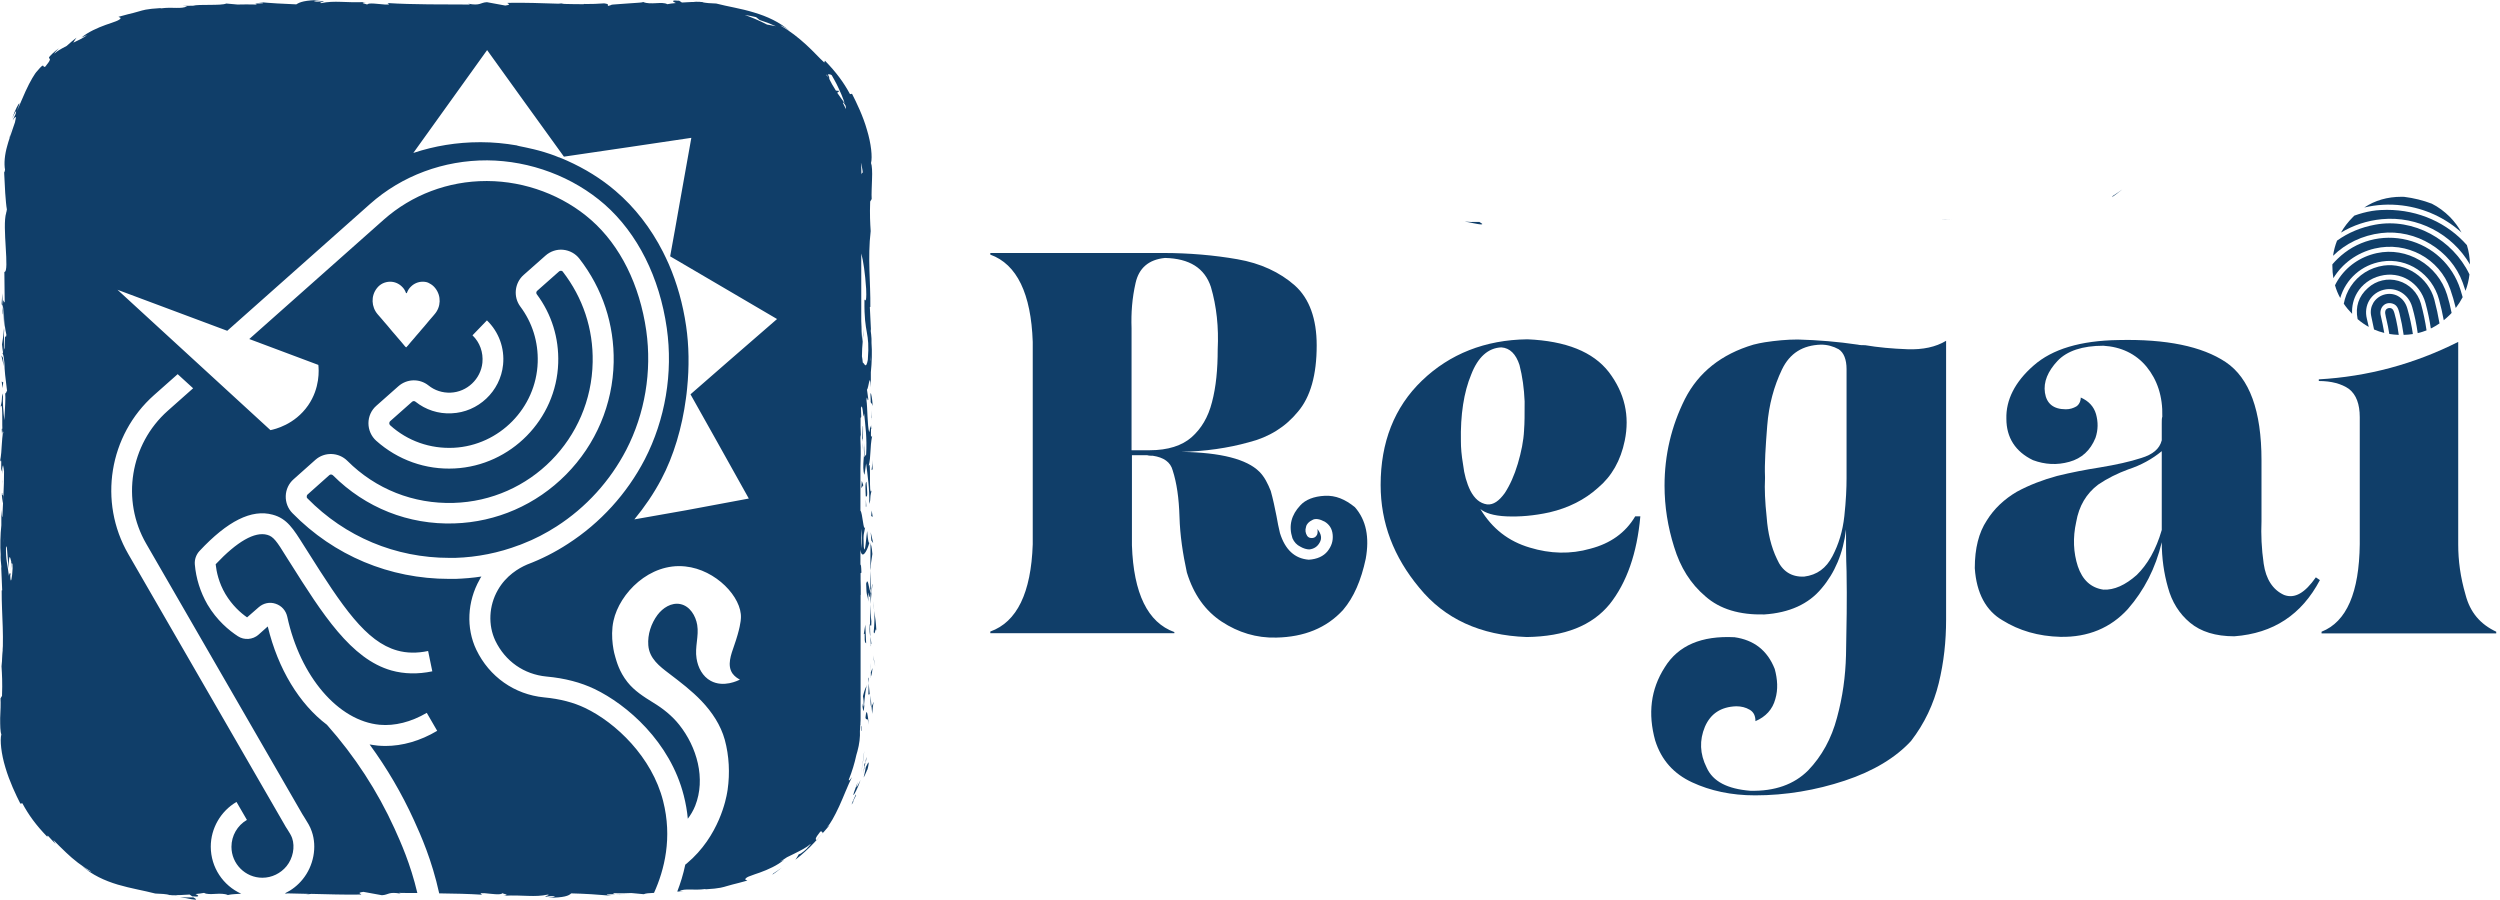 <svg xmlns="http://www.w3.org/2000/svg" fill="none" viewBox="0 0 236 85" height="85" width="236">
<path fill="#103E69" d="M199.37 18.611C199.717 18.386 200.029 18.125 200.341 17.883C200.046 18.091 199.769 18.299 199.457 18.49L199.37 18.611Z"></path>
<path fill="#103E69" d="M184.251 20.675C184.008 20.693 183.626 20.693 183.262 20.693C183.436 20.71 183.73 20.71 184.251 20.675Z"></path>
<path fill="#103E69" d="M138.269 20.917C139.101 21.056 140.02 21.299 139.916 21.125L139.656 20.952C139.084 20.969 138.651 20.952 138.269 20.917Z"></path>
<path fill="#103E69" d="M109.975 24.35C108.414 24.506 107.513 25.321 107.2 26.708C106.871 28.147 106.767 29.551 106.819 30.99V42.503H108.536C110.252 42.503 111.587 42.069 112.489 41.272C113.39 40.474 114.049 39.399 114.413 37.96C114.795 36.521 114.951 34.857 114.951 32.984C115.055 30.904 114.847 28.91 114.309 27.089C113.72 25.303 112.281 24.402 109.975 24.35ZM110.824 59.772H93.486V59.616C96 58.714 97.335 55.975 97.491 51.38V32.273C97.335 27.731 96 24.939 93.486 24.038V23.882H109.801C112.263 23.882 114.621 24.09 116.806 24.471C119.008 24.852 120.811 25.702 122.215 26.933C123.603 28.164 124.296 30.089 124.296 32.603C124.296 35.394 123.707 37.475 122.528 38.862C121.349 40.301 119.805 41.272 117.864 41.757C115.939 42.295 113.789 42.607 111.5 42.659H111.552C115.245 42.711 117.708 43.352 118.887 44.532C119.372 45.017 119.684 45.658 119.961 46.352C120.17 47.098 120.343 47.913 120.499 48.71C120.603 49.3 120.707 49.837 120.828 50.322C121.314 51.883 122.215 52.733 123.551 52.837C124.348 52.785 124.938 52.507 125.319 52.039C125.7 51.553 125.857 51.068 125.805 50.478C125.752 49.889 125.475 49.508 125.059 49.248C124.573 48.987 124.157 48.918 123.88 49.092C123.551 49.248 123.342 49.473 123.29 49.733C123.186 50.062 123.238 50.322 123.394 50.583C123.499 50.739 123.655 50.791 123.828 50.791C123.984 50.791 124.157 50.739 124.261 50.583C124.365 50.478 124.417 50.253 124.365 49.941C124.747 50.426 124.799 50.843 124.573 51.224C124.365 51.605 124.036 51.814 123.603 51.866C123.342 51.866 123.013 51.762 122.753 51.605C122.424 51.45 122.163 51.172 122.007 50.808C121.626 49.629 121.903 48.606 122.753 47.704C123.238 47.167 124.036 46.855 125.059 46.803C126.082 46.751 126.984 47.132 127.902 47.878C128.977 49.109 129.289 50.721 128.925 52.75C128.492 54.778 127.798 56.391 126.793 57.57C125.232 59.286 123.1 60.136 120.482 60.188C118.609 60.24 116.893 59.703 115.35 58.697C113.789 57.674 112.679 56.131 112.038 54.033C111.656 52.264 111.396 50.548 111.344 48.797C111.292 47.028 111.084 45.589 110.703 44.41C110.495 43.613 109.853 43.179 108.83 43.023C108.674 43.023 108.449 43.023 108.293 42.971H106.854V51.484C107.01 56.027 108.345 58.766 110.859 59.668V59.772H110.824Z"></path>
<path fill="#103E69" d="M140.388 47.617C140.978 47.669 141.515 47.288 142.053 46.542C142.538 45.797 142.954 44.878 143.284 43.768C143.613 42.641 143.821 41.636 143.873 40.613V40.561C143.925 39.971 143.925 39.122 143.925 37.891C143.873 36.66 143.717 35.533 143.44 34.458C143.11 33.435 142.538 32.845 141.723 32.793C140.492 32.845 139.521 33.695 138.88 35.359C138.186 37.024 137.857 39.156 137.909 41.67C137.909 42.26 137.961 42.953 138.117 43.872C138.221 44.774 138.446 45.589 138.81 46.334C139.209 47.08 139.695 47.513 140.388 47.617ZM146.283 48.363C144.792 48.692 143.44 48.796 142.209 48.744C140.978 48.692 140.18 48.415 139.747 48.051C140.874 49.923 142.417 51.102 144.411 51.692C146.335 52.281 148.26 52.333 150.132 51.796C152.005 51.31 153.444 50.305 154.363 48.744H154.848C154.536 52.229 153.565 55.004 151.953 57.032C150.288 59.061 147.722 60.084 144.133 60.136C139.747 59.98 136.366 58.419 133.973 55.472C131.563 52.576 130.332 49.368 130.332 45.779C130.332 41.774 131.615 38.445 134.233 35.931C136.851 33.417 140.18 32.082 144.185 32.03C147.826 32.186 150.392 33.209 151.883 35.134C153.375 37.11 153.86 39.26 153.375 41.601C152.993 43.474 152.143 44.965 150.86 46.04C149.595 47.184 148.052 47.947 146.283 48.363Z"></path>
<path fill="#103E69" d="M171.905 32.534C170.188 32.586 168.957 33.332 168.212 34.892C167.466 36.453 166.981 38.204 166.825 40.198C166.669 42.174 166.565 43.787 166.617 45.018V45.174C166.565 46.145 166.617 47.376 166.773 48.815C166.877 50.306 167.206 51.658 167.744 52.768C168.229 53.895 169.079 54.484 170.31 54.432C171.541 54.276 172.39 53.635 172.98 52.508C173.569 51.381 173.951 50.15 174.107 48.711C174.263 47.272 174.315 46.093 174.315 45.122V34.84C174.315 33.939 174.055 33.28 173.569 32.968C173.067 32.69 172.494 32.534 171.905 32.534ZM166.599 32.309C167.622 32.153 168.68 32.049 169.703 32.049C171.627 32.101 173.5 32.257 175.373 32.534C175.581 32.586 175.806 32.586 176.066 32.586C177.297 32.794 178.632 32.916 180.071 32.968C181.51 33.02 182.741 32.76 183.712 32.17V58.49C183.712 60.518 183.504 62.495 183.019 64.489C182.533 66.465 181.684 68.286 180.401 69.95C178.962 71.511 176.864 72.794 174.142 73.695C171.419 74.597 168.576 75.082 165.68 75.082C163.426 75.082 161.45 74.649 159.733 73.851C158.017 73.054 156.838 71.771 156.248 69.898C155.555 67.384 155.815 65.078 157.15 62.998C158.433 60.917 160.635 59.998 163.739 60.154C165.559 60.414 166.842 61.385 167.536 63.154C167.796 64.125 167.865 65.078 167.588 65.997C167.328 66.968 166.686 67.662 165.715 68.078C165.715 67.592 165.559 67.228 165.178 67.003C164.796 66.777 164.38 66.673 163.895 66.673C162.455 66.725 161.485 67.367 160.947 68.598C160.41 69.881 160.462 71.164 161.103 72.447C161.693 73.782 163.08 74.475 165.23 74.649C167.536 74.701 169.356 74.059 170.691 72.724C171.974 71.389 172.893 69.725 173.413 67.748C173.951 65.772 174.211 63.847 174.263 61.853C174.315 59.235 174.367 56.617 174.315 53.93C174.263 52.595 174.263 51.312 174.263 49.977C174.003 52.23 173.188 54.103 171.957 55.542C170.726 57.033 168.905 57.848 166.547 58.004C164.241 58.056 162.369 57.519 160.982 56.288C159.595 55.109 158.624 53.566 158.034 51.624C157.445 49.751 157.133 47.827 157.133 45.85C157.133 42.955 157.774 40.232 159.057 37.666C160.34 35.152 162.49 33.436 165.524 32.534C165.906 32.43 166.218 32.378 166.599 32.309Z"></path>
<path fill="#103E69" d="M204.07 50.028V42.589C203.169 43.335 202.094 43.924 200.915 44.306C199.892 44.687 198.938 45.155 198.071 45.745C196.944 46.594 196.251 47.773 195.991 49.282C195.661 50.773 195.73 52.177 196.147 53.46C196.58 54.743 197.378 55.489 198.557 55.662C199.58 55.714 200.637 55.229 201.712 54.275C202.718 53.287 203.533 51.9 204.07 50.028ZM213.485 43.439V49.213C213.433 50.444 213.485 51.779 213.693 53.218C213.901 54.657 214.543 55.68 215.618 56.165C216.64 56.547 217.594 55.957 218.617 54.501L218.998 54.761C217.282 58.02 214.612 59.789 210.919 60.066C209.15 60.066 207.763 59.633 206.74 58.783C205.717 57.934 205.024 56.807 204.66 55.472C204.278 54.137 204.07 52.698 204.07 51.189C203.481 53.651 202.406 55.732 200.863 57.5C199.25 59.269 197.118 60.17 194.499 60.118C192.419 60.066 190.598 59.529 189.038 58.558C187.477 57.656 186.576 55.992 186.42 53.634C186.42 51.761 186.801 50.27 187.547 49.143C188.24 48.016 189.211 47.115 190.39 46.421C191.569 45.78 192.852 45.294 194.187 44.93C195.522 44.601 196.857 44.34 198.193 44.132C199.753 43.872 201.036 43.595 202.146 43.231C203.221 42.901 203.862 42.381 204.07 41.566C204.07 41.41 204.07 41.185 204.07 40.873C204.07 40.613 204.07 40.283 204.07 39.971C204.07 39.711 204.07 39.486 204.122 39.33C204.174 37.405 203.637 35.845 202.631 34.614C201.608 33.383 200.221 32.741 198.557 32.637C196.58 32.637 195.124 33.123 194.222 34.076C193.32 35.047 192.887 36.053 193.043 37.076C193.199 38.099 193.841 38.636 195.02 38.636C195.401 38.636 195.713 38.532 195.991 38.376C196.251 38.22 196.424 37.891 196.424 37.526C197.17 37.856 197.655 38.376 197.863 39.087C198.071 39.833 198.071 40.578 197.811 41.341C197.326 42.52 196.528 43.266 195.349 43.595C194.17 43.924 193.043 43.855 191.916 43.439C190.252 42.641 189.402 41.306 189.402 39.538C189.35 37.769 190.2 36.053 191.968 34.51C193.737 32.949 196.407 32.152 199.996 32.1C204.486 31.996 207.867 32.689 210.104 34.18C212.358 35.689 213.485 38.792 213.485 43.439Z"></path>
<path fill="#103E69" d="M222.761 51.364V39.383C222.761 38.152 222.432 37.25 221.738 36.713C221.045 36.227 220.074 35.967 218.895 35.967V35.811C223.489 35.551 227.893 34.372 232.055 32.274V51.381C232.055 52.941 232.263 54.484 232.748 56.149C233.182 57.813 234.135 58.923 235.644 59.634V59.79H219.155V59.634C221.53 58.698 222.709 55.924 222.761 51.364Z"></path>
<path fill="#103E69" d="M233.118 25.904C233.057 26.452 232.93 26.967 232.743 27.456C232.662 27.193 232.573 26.933 232.48 26.676C231.365 23.616 228.058 21.606 224.787 22C222.996 22.216 221.418 22.991 220.24 24.148C220.31 23.65 220.436 23.172 220.617 22.716C221.657 21.969 222.881 21.454 224.227 21.207C227.829 20.547 231.528 22.593 233.118 25.904Z"></path>
<path fill="#103E69" d="M233.164 24.966C231.481 22.067 228.219 20.368 224.838 20.691C223.432 20.827 222.123 21.271 220.986 21.958C221.279 21.441 221.652 20.954 222.104 20.502C222.151 20.451 222.199 20.403 222.248 20.356C222.782 20.16 223.339 20.012 223.909 19.915C224.45 19.825 225.026 19.811 225.322 19.811C228.341 19.811 231.045 21.061 232.875 23.139C233.055 23.72 233.154 24.33 233.164 24.966Z"></path>
<path fill="#103E69" d="M232.475 28.054C232.293 28.407 232.075 28.747 231.823 29.073C231.68 28.468 231.506 27.879 231.305 27.303C230.28 24.397 227.213 22.747 224.169 23.461C222.478 23.858 221.107 24.89 220.271 26.259C220.207 25.887 220.176 25.5 220.176 25.096C220.176 25.047 220.176 24.999 220.177 24.952C220.33 24.775 220.493 24.602 220.666 24.434C222.412 22.729 224.876 22.065 227.26 22.656C229.644 23.249 231.511 24.992 232.259 27.319C232.337 27.561 232.408 27.806 232.475 28.054Z"></path>
<path fill="#103E69" d="M232.368 21.951C230.854 20.579 228.925 19.667 226.787 19.397C225.547 19.241 224.332 19.315 223.184 19.591C224.2 18.915 225.375 18.577 226.698 18.577C226.785 18.577 226.87 18.578 226.955 18.582C227.869 18.696 228.741 18.915 229.563 19.227C230.182 19.539 230.755 19.964 231.293 20.501C231.725 20.952 232.084 21.436 232.368 21.951Z"></path>
<path fill="#103E69" d="M231.432 29.538C231.385 29.59 231.338 29.64 231.29 29.691C231.096 29.885 230.895 30.065 230.69 30.232C230.57 29.58 230.425 28.93 230.248 28.283C229.586 25.847 227.269 24.302 224.859 24.687C222.922 24.995 221.438 26.351 220.918 28.134C220.708 27.752 220.544 27.352 220.424 26.93C220.499 26.774 220.583 26.624 220.675 26.474C221.494 25.155 222.801 24.239 224.36 23.896C227.207 23.274 230.123 24.995 231 27.813C231.168 28.345 231.311 28.916 231.432 29.538Z"></path>
<path fill="#103E69" d="M230.29 30.531C230.026 30.713 229.754 30.873 229.471 31.01C229.352 30.214 229.185 29.423 228.974 28.638C228.443 26.661 226.598 25.547 224.684 26.046C223.75 26.285 222.976 26.854 222.508 27.65C222.158 28.243 222 28.926 222.04 29.626C221.74 29.321 221.478 29.004 221.253 28.673C221.362 28.09 221.582 27.532 221.912 27.032C222.619 25.956 223.727 25.257 225.033 25.068C227.134 24.784 229.225 26.185 229.796 28.258C230 29.03 230.165 29.788 230.29 30.531Z"></path>
<path fill="#103E69" d="M229.066 31.188C228.797 31.294 228.519 31.38 228.233 31.446C228.115 30.605 227.944 29.787 227.717 28.998C227.377 27.77 226.219 27.065 225.022 27.356C224.447 27.496 223.966 27.847 223.668 28.343C223.36 28.856 223.276 29.48 223.434 30.099C223.498 30.354 223.559 30.607 223.611 30.86C223.242 30.657 222.89 30.411 222.559 30.125C222.326 28.956 222.652 27.97 223.529 27.188C224.315 26.475 225.39 26.222 226.402 26.512C227.438 26.806 228.235 27.613 228.537 28.667C228.769 29.523 228.946 30.364 229.066 31.188Z"></path>
<path fill="#103E69" d="M227.775 31.534C227.494 31.579 227.202 31.605 226.904 31.612C226.809 30.93 226.677 30.251 226.509 29.573C226.4 29.136 226.282 28.793 225.867 28.663C225.545 28.559 225.231 28.619 225.002 28.829C224.751 29.06 224.655 29.427 224.746 29.81C224.864 30.325 224.983 30.866 225.075 31.428C224.742 31.347 224.42 31.239 224.109 31.102C224.026 30.672 223.932 30.242 223.837 29.809C223.66 28.94 224.156 28.108 225.014 27.827C225.479 27.681 225.959 27.725 226.365 27.948C226.802 28.191 227.121 28.621 227.263 29.162C227.492 29.963 227.662 30.755 227.775 31.534Z"></path>
<path fill="#103E69" d="M226.442 31.613C226.137 31.602 225.841 31.573 225.551 31.526C225.478 31.058 225.381 30.578 225.263 30.082C225.234 29.993 225.217 29.884 225.201 29.789L225.194 29.752C225.159 29.602 225.062 29.182 225.48 29.085C225.865 29.017 225.966 29.341 226.032 29.556C226.087 29.758 226.137 29.962 226.189 30.167C226.292 30.626 226.377 31.105 226.442 31.613Z"></path>
<path fill="#103E69" d="M72.91 82.573C73.227 82.366 73.513 82.128 73.799 81.906C73.529 82.097 73.275 82.287 72.989 82.462L72.91 82.573Z"></path>
<path fill="#103E69" d="M80.811 74.925C80.811 74.909 80.779 75.067 80.399 75.861C80.446 75.781 80.462 75.766 80.494 75.718C80.557 75.575 80.668 75.385 80.827 75.052C80.732 75.147 80.811 74.941 80.811 74.925Z"></path>
<path fill="#103E69" d="M80.494 75.719C80.161 76.401 80.811 75.306 80.494 75.719V75.719Z"></path>
<path fill="#103E69" d="M81.734 72.418L81.638 72.91L81.527 73.402C81.591 73.307 81.702 73.053 81.781 72.863C81.861 72.672 81.908 72.529 81.876 72.704C82.003 72.196 82.019 71.99 81.987 71.974C81.956 71.958 81.876 72.149 81.734 72.418Z"></path>
<path fill="#103E69" d="M81.78 71.45L81.7 71.958C81.748 71.879 81.796 71.736 81.78 71.45Z"></path>
<path fill="#103E69" d="M81.606 72.45C81.558 72.339 81.574 72.577 81.479 73.037C81.558 72.673 81.637 72.323 81.701 71.959C81.637 72.085 81.542 72.085 81.606 72.45Z"></path>
<path fill="#103E69" d="M80.971 73.815C80.812 74.259 80.701 74.576 80.621 74.783C80.558 74.989 80.542 75.068 80.574 75.052C80.637 75.005 80.923 74.529 81.24 73.624C80.987 74.116 80.685 74.767 80.971 73.815Z"></path>
<path fill="#103E69" d="M82.272 66.69L82.336 67.388C82.367 67.023 82.415 66.356 82.494 66.309C82.431 66.245 82.352 66.626 82.272 66.69Z"></path>
<path fill="#103E69" d="M82.271 66.69L82.176 65.643C82.16 66.579 82.208 66.753 82.271 66.69Z"></path>
<path fill="#103E69" d="M81.541 71.212C81.509 71.514 81.477 71.799 81.43 72.101C81.382 72.402 81.335 72.688 81.271 72.99C81.35 72.64 81.414 72.291 81.462 71.942C81.509 71.593 81.557 71.244 81.588 70.879L81.541 71.212Z"></path>
<path fill="#103E69" d="M82.493 62.327L82.621 62.914L82.43 61.867L82.493 62.327Z"></path>
<path fill="#103E69" d="M82.524 57.661C82.571 58.249 82.555 58.867 82.476 59.677C82.587 60.105 82.65 59.074 82.73 59.534C82.698 58.836 82.619 58.217 82.524 57.661Z"></path>
<path fill="#103E69" d="M82.526 57.662C82.495 57.344 82.463 57.043 82.4 56.741C82.431 57.027 82.479 57.344 82.526 57.662Z"></path>
<path fill="#103E69" d="M82.366 63.056L82.207 63.469C82.207 63.596 82.207 63.739 82.207 63.882C82.239 63.802 82.318 63.644 82.366 63.056Z"></path>
<path fill="#103E69" d="M82.207 63.485C82.223 63.025 82.223 62.724 82.223 62.581C82.207 62.692 82.207 62.962 82.207 63.485Z"></path>
<path fill="#103E69" d="M82.208 63.978C82.208 63.946 82.208 63.914 82.208 63.883C82.192 63.914 82.176 63.946 82.208 63.978Z"></path>
<path fill="#103E69" d="M81.875 67.371C81.827 67.133 81.764 67.118 81.7 67.736C81.796 68.181 81.891 67.451 82.002 68.419C81.986 68.26 81.97 68.054 81.954 67.863C81.922 67.673 81.907 67.483 81.875 67.371Z"></path>
<path fill="#103E69" d="M81.972 65.595C82.019 65.579 82.067 65.373 82.115 65.674L82.003 64.484L81.972 65.595Z"></path>
<path fill="#103E69" d="M81.954 63.944L82.001 64.484L82.017 64.071L81.954 63.944Z"></path>
<path fill="#103E69" d="M82.257 58.646C82.193 58.17 82.177 57.646 82.177 57.059C82.145 57.694 82.13 58.344 82.13 58.963C82.177 59.042 82.272 59.312 82.257 58.646Z"></path>
<path fill="#103E69" d="M82.225 60.993C82.225 60.962 82.225 60.914 82.209 60.883C82.193 60.946 82.193 61.009 82.225 60.993Z"></path>
<path fill="#103E69" d="M82.146 51.315C82.162 51.315 82.162 51.331 82.178 51.331V51.22C82.178 51.268 82.162 51.284 82.146 51.315Z"></path>
<path fill="#103E69" d="M82.097 59.057C82.066 59.533 82.097 59.819 82.161 60.089C82.145 59.74 82.129 59.359 82.129 58.947C82.113 58.915 82.097 58.915 82.097 59.057Z"></path>
<path fill="#103E69" d="M82.335 55.123C82.303 55.376 82.272 55.646 82.256 55.948C82.303 55.694 82.383 55.202 82.335 55.123Z"></path>
<path fill="#103E69" d="M82.256 60.724C82.256 60.756 82.256 60.772 82.256 60.788C82.303 60.645 82.272 60.661 82.256 60.724Z"></path>
<path fill="#103E69" d="M82.255 60.724C82.24 60.486 82.192 60.28 82.16 60.09C82.176 60.375 82.192 60.645 82.208 60.883C82.224 60.82 82.24 60.772 82.255 60.724Z"></path>
<path fill="#103E69" d="M82.178 51.346L82.162 53.568L82.146 53.409L82.162 53.853C82.194 53.346 82.241 52.98 82.353 52.298C82.289 51.553 82.225 51.394 82.178 51.346Z"></path>
<path fill="#103E69" d="M82.241 55.995C82.225 56.09 82.21 56.122 82.225 56.026C82.225 56.026 82.225 55.995 82.225 55.979C82.21 55.963 82.178 55.931 82.162 55.884C82.194 55.265 82.21 55.788 82.225 55.979C82.225 55.979 82.225 55.995 82.241 55.995L82.162 53.853C82.146 54.297 82.146 54.868 82.162 55.868C82.003 55.519 81.94 54.44 81.765 55.09C81.781 56.407 81.892 56.011 81.972 56.804C81.94 54.678 82.067 57.423 82.146 55.868C82.178 56.28 82.178 56.661 82.194 57.026C82.21 56.645 82.241 56.264 82.273 55.931C82.241 55.963 82.241 55.979 82.241 55.995Z"></path>
<path fill="#103E69" d="M81.368 66.594C81.384 66.531 81.4 66.531 81.4 66.531C81.384 66.389 81.368 66.341 81.368 66.594Z"></path>
<path fill="#103E69" d="M81.398 66.532C81.446 66.834 81.51 67.595 81.589 66.643L81.573 66.484C81.621 65.802 81.748 64.977 81.811 64.739C81.684 64.961 81.589 65.199 81.462 65.723C81.478 65.882 81.541 66.008 81.525 66.516C81.478 66.945 81.446 66.5 81.398 66.532Z"></path>
<path fill="#103E69" d="M81.812 64.737C81.828 64.721 81.828 64.69 81.844 64.674C81.828 64.643 81.828 64.674 81.812 64.737Z"></path>
<path fill="#103E69" d="M81.765 60.74L81.685 58.963L81.542 59.867L81.622 59.82C81.606 60.835 81.701 60.613 81.765 60.74Z"></path>
<path fill="#103E69" d="M82.255 51.029L82.43 51.267L82.192 50.236L82.255 51.029Z"></path>
<path fill="#103E69" d="M82.24 48.713L82.383 48.792L82.288 48.19L82.24 48.713Z"></path>
<path fill="#103E69" d="M59.073 84.462C58.851 84.478 58.502 84.478 58.169 84.478C58.328 84.493 58.597 84.493 59.073 84.462Z"></path>
<path fill="#103E69" d="M82.303 39.414C82.319 39.494 82.319 39.906 82.303 39.414V39.414Z"></path>
<path fill="#103E69" d="M81.606 41.605C81.638 41.636 81.669 41.715 81.685 41.794C81.654 41.7 81.638 41.621 81.606 41.605Z"></path>
<path fill="#103E69" d="M82.24 40.16C82.256 39.969 82.272 39.763 82.288 39.525C82.272 39.636 82.256 39.827 82.24 40.16Z"></path>
<path fill="#103E69" d="M82.305 40.065C82.305 40.24 82.289 40.367 82.289 40.493C82.32 40.541 82.336 40.493 82.305 40.065Z"></path>
<path fill="#103E69" d="M82.304 39.414C82.304 39.271 82.304 39.065 82.288 38.732C82.288 39.017 82.288 39.271 82.272 39.525C82.288 39.43 82.304 39.398 82.304 39.414Z"></path>
<path fill="#103E69" d="M82.383 44.381L82.336 43.429C82.352 43.937 82.304 44.127 82.272 44.381C82.32 44.365 82.367 44.223 82.383 44.381Z"></path>
<path fill="#103E69" d="M81.795 45.477C81.652 45.556 81.7 46.222 81.732 46.968C81.732 46.921 81.732 46.873 81.732 46.841C81.938 47.047 81.859 46.27 81.795 45.477Z"></path>
<path fill="#103E69" d="M81.733 47.141C81.733 47.379 81.749 47.602 81.733 47.824C81.829 47.919 81.749 47.554 81.733 47.141Z"></path>
<path fill="#103E69" d="M82.192 37.812C82.16 38.161 82.382 38.034 82.319 38.241C82.509 38.621 82.081 35.876 82.192 37.812Z"></path>
<path fill="#103E69" d="M81.304 46.078L81.495 45.808L81.352 45.396L81.304 46.078Z"></path>
<path fill="#103E69" d="M81.446 40.208L81.398 41.398C81.43 41.382 81.446 41.525 81.462 41.715C81.462 40.97 81.494 40.176 81.446 40.208Z"></path>
<path fill="#103E69" d="M81.479 42.667C81.479 42.461 81.479 42.017 81.447 41.715C81.447 42.096 81.463 42.445 81.479 42.667Z"></path>
<path fill="#103E69" d="M0.367 33.591C0.383 33.559 0.383 33.527 0.398 33.496C0.383 33.496 0.383 33.48 0.367 33.48V33.591Z"></path>
<path fill="#103E69" d="M0.206 29.688C0.237 29.434 0.269 29.164 0.285 28.863C0.237 29.117 0.158 29.609 0.206 29.688Z"></path>
<path fill="#103E69" d="M0.397 31.402L0.381 30.957C0.35 31.465 0.302 31.83 0.191 32.512C0.254 33.258 0.318 33.417 0.365 33.464L0.381 31.243L0.397 31.402Z"></path>
<path fill="#103E69" d="M0.285 33.782L0.126 33.544L0.364 34.575L0.285 33.782Z"></path>
<path fill="#103E69" d="M0.303 36.097L0.16 36.018L0.24 36.637L0.303 36.097Z"></path>
<path fill="#103E69" d="M16.994 84.683C17.756 84.81 18.596 85.032 18.501 84.874L18.263 84.715C17.74 84.731 17.343 84.715 16.994 84.683Z"></path>
<path fill="#103E69" d="M0.365 59.773C0.302 60.423 0.27 60.947 0.27 61.407C0.365 60.614 0.492 59.979 0.365 59.773Z"></path>
<path fill="#103E69" d="M81.368 68.99C81.368 68.657 81.336 68.514 81.304 68.514C81.32 68.863 81.32 69.069 81.368 68.99Z"></path>
<path fill="#103E69" d="M0.269 61.406C0.205 61.993 0.158 62.66 0.269 63.294C0.285 63.183 0.301 63.056 0.301 62.945C0.269 62.469 0.253 61.993 0.269 61.406Z"></path>
<path fill="#103E69" d="M0.237 45.396C0.221 44.904 0.221 45.316 0.237 45.396V45.396Z"></path>
<path fill="#103E69" d="M0.302 44.667C0.286 44.857 0.27 45.063 0.255 45.301C0.27 45.19 0.286 45 0.302 44.667Z"></path>
<path fill="#103E69" d="M0.24 44.762C0.24 44.587 0.256 44.46 0.256 44.333C0.224 44.27 0.208 44.318 0.24 44.762Z"></path>
<path fill="#103E69" d="M0.238 45.396C0.238 45.539 0.238 45.745 0.238 46.078C0.238 45.793 0.238 45.539 0.254 45.285C0.254 45.38 0.238 45.428 0.238 45.396Z"></path>
<path fill="#103E69" d="M0.16 40.43L0.208 41.382C0.192 40.874 0.24 40.684 0.271 40.43C0.224 40.446 0.176 40.605 0.16 40.43Z"></path>
<path fill="#103E69" d="M0.35 47.015C0.381 46.666 0.159 46.793 0.223 46.586C0.032 46.19 0.461 48.935 0.35 47.015Z"></path>
<path fill="#103E69" d="M30.29 -9.15527e-05C29.989 0.048 29.497 0.063 29.703 0.127C29.91 0.19 30.37 0.127 30.513 0.095C30.703 0.159 30.068 0.206 30.29 0.301C31.623 0.016 32.591 0.286 34.527 0.19C33.908 0.286 34.448 0.333 34.67 0.428C34.765 0.222 35.796 0.397 36.352 0.428C36.463 0.428 36.574 0.428 36.685 0.428C36.733 0.412 36.717 0.365 36.574 0.286C38.906 0.444 42 0.412 44.38 0.428C44.333 0.397 44.254 0.381 44.19 0.349C45.364 0.571 45.317 0.238 45.967 0.206L47.697 0.524C48.395 0.428 47.855 0.333 47.903 0.27C49.553 0.238 51.172 0.301 52.727 0.349C52.901 0.333 53.092 0.301 53.314 0.286C53.171 0.317 53.06 0.333 52.98 0.365C53.695 0.381 54.393 0.397 55.075 0.397L55.186 0.365L55.218 0.381C55.837 0.381 56.456 0.365 57.027 0.317C57.63 0.397 57.265 0.492 57.423 0.555H57.439C57.503 0.539 57.566 0.508 57.645 0.492C57.661 0.444 57.931 0.412 58.296 0.397C58.978 0.333 59.819 0.301 60.327 0.254C60.327 0.254 60.311 0.254 60.295 0.238C60.311 0.238 60.327 0.238 60.343 0.254C60.517 0.238 60.66 0.222 60.724 0.19C61.39 0.492 62.517 0.111 62.993 0.397C63.215 0.349 63.501 0.317 63.802 0.286C63.485 0.159 63.358 -9.15527e-05 63.961 0.063C64.008 0.063 64.056 0.063 64.103 0.063L64.373 0.238C64.675 0.222 64.992 0.206 65.278 0.19C65.563 0.174 65.849 0.19 66.055 0.19C65.865 0.174 65.643 0.127 65.405 0.079C65.674 0.111 65.944 0.159 66.182 0.19C66.277 0.19 66.357 0.19 66.404 0.206C66.357 0.206 66.309 0.206 66.261 0.206C66.658 0.286 67.055 0.317 67.61 0.333C68.705 0.619 69.927 0.793 71.164 1.174C72.402 1.539 73.624 2.094 74.56 2.935C74.417 2.824 74.227 2.681 74.068 2.586C73.894 2.491 73.751 2.412 73.671 2.412C74.576 2.919 75.385 3.57 76.083 4.205C76.781 4.839 77.321 5.458 77.813 5.903L77.876 5.728C78.939 6.823 79.653 7.791 80.24 8.886L80.431 8.854C80.843 9.663 81.478 10.964 81.843 12.265C82.24 13.566 82.367 14.836 82.224 15.391C82.271 15.502 82.303 15.708 82.319 15.978C82.335 16.248 82.335 16.581 82.319 16.93C82.303 17.581 82.255 18.311 82.287 18.787L82.144 19.025C82.097 20.278 82.144 21.056 82.192 21.817C81.891 24.372 82.192 26.736 82.16 28.973L82.113 28.989L82.224 31.258C82.192 31.131 82.192 31.084 82.176 31.084C82.176 31.131 82.303 31.861 82.271 32.385C82.335 33.115 82.303 34.273 82.208 35.13V36.574C82.113 34.971 82.002 36.685 81.843 36.78L81.97 37.7C81.891 38.065 81.843 37.097 81.795 37.78C81.891 38.399 81.875 40.223 82.049 40.794C82.097 40.699 82.129 40.477 82.16 40.207C82.144 40.128 82.16 40.128 82.16 40.176C82.16 40.16 82.16 40.144 82.16 40.128C82.16 40.144 82.16 40.16 82.16 40.191C82.176 40.271 82.208 40.382 82.224 40.445C82.192 41.588 82.255 41.175 82.335 41.128C82.097 42.349 82.24 43.079 82.002 43.984C82.271 43.222 81.97 47.094 82.287 46.285C82.033 47.252 82.271 46.951 82.049 47.57C82.113 46.205 81.891 44.841 81.764 43.746L81.605 44.825C81.319 44.142 81.684 42.508 81.621 41.826C81.668 42.254 81.621 43.063 81.557 43.175L81.764 42.905C81.859 41.366 81.684 40.128 81.573 39.033C81.494 40.065 81.446 37.78 81.272 38.526L81.303 39.335C81.288 39.43 81.272 39.446 81.24 39.414C81.224 40.049 81.24 40.668 81.272 41.255C81.256 41.144 81.24 41.08 81.224 41.032V41.556C81.272 42.429 81.256 43.333 81.224 44.19V48.205C81.43 48.411 81.51 50.267 81.668 49.744C81.589 50.442 81.462 50.188 81.541 51.632C81.668 52.552 81.779 50.505 81.859 50.124C81.954 51.219 82.002 51.219 82.065 51.251C81.811 52.155 81.351 52.838 81.224 51.886V53.409C81.256 53.076 81.303 53.488 81.319 54.059L81.24 54.107C81.24 54.075 81.24 54.044 81.24 53.996V54.758C81.256 55.139 81.256 55.599 81.256 56.17L81.24 56.154V67.785C81.24 67.943 81.24 68.102 81.224 68.261C81.224 68.324 81.224 68.388 81.224 68.435C81.224 68.435 81.224 68.435 81.208 68.451C81.208 68.626 81.192 68.816 81.177 68.99C81.208 69.546 81.129 70.244 80.939 70.926C80.907 71.037 80.875 71.148 80.843 71.26C80.669 72.069 80.431 72.846 80.129 73.592C80.129 73.656 80.129 73.671 80.161 73.671C80.209 73.656 80.32 73.513 80.431 73.354C80.05 74.1 79.653 75.163 79.225 76.099C78.796 77.035 78.352 77.813 78.13 78.019C78.098 78.051 78.082 78.082 78.067 78.098C78.146 78.019 78.225 77.956 78.305 77.908C77.956 78.32 77.464 78.892 76.908 79.495C76.353 80.098 75.702 80.685 75.084 81.161C75.195 81.002 75.306 80.828 75.401 80.653L75.591 80.574C75.766 80.463 75.956 80.304 76.131 80.145C76.321 79.923 76.654 79.574 76.496 79.685C76.321 79.844 76.083 80.002 75.829 80.145C75.56 80.288 75.274 80.447 74.972 80.59C74.734 80.701 74.512 80.812 74.29 80.923C74.068 81.066 73.846 81.224 73.624 81.351C73.751 81.288 73.894 81.24 74.02 81.161C73.386 81.7 72.481 82.097 71.736 82.367C71.561 82.43 71.386 82.493 71.228 82.541C71.037 82.621 70.863 82.684 70.672 82.747C70.482 82.827 70.371 82.922 70.339 83.017L70.546 83.128C69.863 83.319 69.435 83.43 69.165 83.493C68.879 83.573 68.737 83.62 68.594 83.652C68.308 83.731 68.007 83.874 66.579 83.953L66.611 83.922C65.992 84.001 65.516 83.985 65.119 83.969C64.722 83.969 64.405 83.969 64.119 84.128L64.532 84.16C64.31 84.16 64.119 84.16 63.961 84.16C63.945 84.16 63.945 84.16 63.929 84.175C64.23 83.398 64.5 82.541 64.691 81.621C64.738 81.589 64.786 81.541 64.833 81.51C67.927 78.923 68.562 75.29 68.641 74.83C68.657 74.734 68.673 74.639 68.689 74.544C68.911 72.989 68.832 71.355 68.419 69.832C68.038 68.451 67.213 67.213 66.23 66.182C65.309 65.214 64.246 64.405 63.183 63.596C62.263 62.898 61.295 62.168 61.2 60.914C61.12 59.899 61.469 58.851 62.072 58.042C62.564 57.392 63.374 56.852 64.23 57.027C65.135 57.217 65.674 58.137 65.817 58.994C65.992 60.041 65.579 61.089 65.754 62.152C65.881 63.009 66.325 63.865 67.102 64.278C68.308 64.928 69.673 64.246 69.847 64.151C69.657 64.056 69.371 63.881 69.149 63.58C68.61 62.802 69.022 61.771 69.292 60.978C69.847 59.407 69.943 58.566 69.943 58.328C70.038 56.392 67.594 53.774 64.691 53.472C61.327 53.108 58.486 55.995 57.915 58.597C57.566 60.168 58.01 61.819 58.09 62.041C58.201 62.406 58.439 63.389 59.232 64.389C59.883 65.214 60.787 65.785 61.66 66.325C62.58 66.88 63.453 67.578 64.119 68.419C65.785 70.514 66.642 73.497 65.627 76.067C65.436 76.543 65.182 76.956 64.929 77.289C64.865 76.575 64.738 75.845 64.548 75.099C63.263 70.038 59.2 66.515 56.122 65.04C54.821 64.421 53.33 64.024 51.584 63.865C49.458 63.659 47.697 62.422 46.761 60.486C46.062 59.01 46.142 57.185 46.999 55.694C47.776 54.329 48.982 53.631 49.712 53.314C49.728 53.314 49.744 53.298 49.744 53.298C51.092 52.79 52.378 52.14 53.599 51.346C56.678 49.363 59.185 46.602 60.867 43.365C62.802 39.605 63.548 35.209 62.945 30.973C62.263 26.181 60.184 22.04 57.09 19.31C54.107 16.692 50.061 15.169 45.999 15.137C41.889 15.121 37.938 16.581 34.924 19.263C34.924 19.263 34.924 19.263 21.452 31.227C17.993 29.925 14.534 28.64 11.091 27.355C15.899 31.766 20.723 36.193 25.53 40.604C25.927 40.525 27.815 40.096 29.084 38.272C30.227 36.621 30.1 34.892 30.052 34.448C27.879 33.638 25.705 32.813 23.531 32.004C29.275 26.911 36.177 20.77 36.225 20.738C38.875 18.39 42.318 17.089 45.904 17.089H45.999C49.601 17.105 53.171 18.453 55.805 20.77C58.55 23.182 60.391 26.895 61.009 31.227C61.549 35.066 60.882 39.049 59.121 42.461C57.598 45.396 55.329 47.903 52.536 49.696C51.521 50.347 50.458 50.902 49.347 51.33C49.252 51.362 49.141 51.41 49.03 51.457H49.014C47.094 52.187 45.047 52.6 42.984 52.663C42.889 52.663 42.778 52.663 42.667 52.663C42.587 52.663 42.492 52.663 42.413 52.663C37.336 52.663 32.591 50.68 29.021 47.046C28.958 46.983 28.942 46.919 28.958 46.856C28.958 46.808 28.974 46.729 29.037 46.681L31.084 44.856C31.179 44.761 31.338 44.777 31.433 44.872C34.495 47.935 38.573 49.553 42.889 49.41C46.872 49.283 50.616 47.649 53.441 44.793C56.265 41.937 57.852 38.16 57.931 34.194C57.995 30.624 56.884 27.244 54.694 24.419C54.329 23.944 53.774 23.642 53.171 23.579C52.568 23.515 51.949 23.721 51.489 24.134L49.426 25.959C48.569 26.72 48.443 28.021 49.109 28.926C50.251 30.449 50.823 32.274 50.759 34.21C50.616 38.51 47.141 42.048 42.841 42.27C40.62 42.381 38.478 41.636 36.828 40.144C36.764 40.081 36.748 40.017 36.748 39.953C36.748 39.906 36.764 39.827 36.828 39.763L38.906 37.922C39.002 37.843 39.129 37.843 39.224 37.922C40.176 38.684 41.382 39.081 42.619 39.017C45.142 38.922 47.237 36.939 47.49 34.432C47.649 32.861 47.094 31.338 45.967 30.243L44.603 31.655C45.301 32.321 45.634 33.273 45.539 34.241C45.38 35.781 44.095 37.002 42.54 37.066C41.778 37.097 41.032 36.859 40.446 36.383C39.605 35.717 38.414 35.749 37.605 36.463L35.527 38.303C35.051 38.716 34.781 39.319 34.781 39.953C34.781 40.588 35.051 41.191 35.511 41.604C37.558 43.428 40.192 44.365 42.921 44.222C48.22 43.952 52.52 39.589 52.695 34.273C52.774 31.909 52.076 29.656 50.664 27.767C50.6 27.672 50.616 27.529 50.712 27.45L52.774 25.625C52.854 25.562 52.933 25.562 52.965 25.562C53.012 25.562 53.076 25.578 53.123 25.641C55.027 28.101 56.011 31.052 55.948 34.178C55.821 41.413 50.045 47.268 42.81 47.475C39.033 47.586 35.463 46.173 32.797 43.508C31.972 42.683 30.64 42.635 29.767 43.413L27.72 45.237C27.26 45.634 26.99 46.221 26.974 46.824C26.958 47.427 27.18 48.014 27.609 48.443C31.544 52.457 36.78 54.647 42.397 54.647C42.492 54.647 42.587 54.647 42.667 54.647C42.778 54.647 42.905 54.647 43.016 54.647C43.825 54.615 44.634 54.551 45.444 54.424C45.38 54.52 45.317 54.615 45.269 54.726C44.111 56.773 43.984 59.296 44.968 61.343C46.189 63.881 48.569 65.563 51.362 65.833C52.87 65.976 54.139 66.309 55.234 66.833C58.153 68.229 61.549 71.482 62.596 75.607C63.485 79.082 62.723 82.113 61.739 84.287C61.295 84.302 60.93 84.334 60.771 84.413L59.597 84.302C59.153 84.334 58.534 84.334 57.915 84.318C57.883 84.366 57.899 84.398 58.106 84.413C57.423 84.413 56.836 84.429 57.725 84.556C56.456 84.445 55.186 84.366 53.917 84.334C53.71 84.556 53.25 84.747 51.743 84.747C52.044 84.699 52.52 84.683 52.33 84.62C52.124 84.556 51.679 84.62 51.521 84.651C51.33 84.588 51.949 84.54 51.743 84.445C50.41 84.731 49.458 84.461 47.538 84.556C48.141 84.461 47.617 84.413 47.411 84.318C47.316 84.525 46.316 84.366 45.745 84.318C45.634 84.318 45.507 84.318 45.396 84.318C45.348 84.334 45.38 84.382 45.507 84.461C44.301 84.382 42.889 84.35 41.461 84.334C40.763 81.161 39.731 78.86 39.081 77.432C37.938 74.925 36.542 72.529 34.892 70.276C35.146 70.323 35.416 70.355 35.669 70.387C35.907 70.403 36.145 70.419 36.383 70.419C37.986 70.419 39.668 69.943 41.27 68.99L40.287 67.293C38.795 68.165 37.256 68.546 35.844 68.419C31.925 68.054 28.339 63.865 27.117 58.217C26.99 57.645 26.593 57.185 26.022 56.995C25.467 56.804 24.88 56.931 24.435 57.312L23.325 58.28C22.706 57.852 21.913 57.138 21.278 56.075C20.659 55.027 20.437 53.996 20.358 53.266C22.373 51.124 24.055 50.156 25.229 50.489C25.816 50.648 26.133 51.108 27.022 52.552C27.133 52.711 27.228 52.901 27.355 53.076C30.449 57.979 33.131 62.215 36.955 63.294C38.145 63.627 39.446 63.659 40.81 63.373L40.414 61.454C39.367 61.676 38.383 61.66 37.494 61.406C34.543 60.581 32.337 57.296 29.021 52.029C28.91 51.838 28.799 51.679 28.688 51.505C27.688 49.918 27.101 48.95 25.736 48.585C23.753 48.046 21.484 49.172 18.818 52.029C18.517 52.362 18.358 52.806 18.39 53.266C18.501 54.599 18.914 55.9 19.58 57.058C20.469 58.566 21.627 59.518 22.452 60.057C23.055 60.454 23.864 60.391 24.404 59.914L25.276 59.137C26.244 63.167 28.275 66.468 30.862 68.419C33.496 71.386 35.638 74.687 37.24 78.209C37.827 79.51 38.748 81.541 39.398 84.302C38.795 84.302 38.192 84.302 37.653 84.287C37.7 84.318 37.78 84.334 37.843 84.366C36.653 84.144 36.701 84.477 36.05 84.509L34.305 84.191C33.591 84.287 34.146 84.382 34.099 84.445C32.496 84.477 30.909 84.413 29.386 84.382C29.227 84.398 29.053 84.413 28.846 84.445C28.974 84.413 29.084 84.398 29.148 84.382C28.45 84.366 27.752 84.35 27.101 84.334L26.99 84.366L26.958 84.334H26.895C27.545 84.017 28.117 83.573 28.577 83.001C29.608 81.732 29.941 79.955 29.434 78.495C29.275 78.003 29.005 77.606 28.783 77.242C28.704 77.115 28.624 76.988 28.545 76.861L13.804 51.33C11.424 47.221 12.281 41.937 15.835 38.779C15.851 38.764 16.772 37.954 18.231 36.653L16.772 35.32C16.058 35.955 15.312 36.621 14.534 37.304C10.282 41.08 9.266 47.379 12.107 52.298L26.847 77.829C26.927 77.987 27.022 78.13 27.117 78.273C27.307 78.574 27.482 78.844 27.577 79.114C27.863 79.955 27.657 81.018 27.053 81.764C26.498 82.446 25.657 82.859 24.769 82.859C23.15 82.859 21.849 81.541 21.849 79.939C21.849 78.892 22.404 77.924 23.309 77.4L22.325 75.702C20.834 76.575 19.897 78.194 19.897 79.923C19.897 81.891 21.072 83.604 22.769 84.366C22.309 84.398 21.881 84.413 21.659 84.461C21.595 84.477 21.548 84.477 21.516 84.493C20.849 84.191 19.755 84.572 19.263 84.287C19.041 84.334 18.771 84.366 18.453 84.398C18.771 84.525 18.882 84.683 18.295 84.62C18.247 84.62 18.2 84.62 18.152 84.62L17.898 84.445C17.597 84.461 17.295 84.477 17.01 84.493C16.724 84.509 16.454 84.493 16.232 84.493C16.422 84.509 16.645 84.556 16.883 84.604C16.613 84.572 16.359 84.525 16.105 84.493C16.01 84.493 15.931 84.493 15.867 84.477C15.915 84.477 15.962 84.477 16.01 84.477C15.629 84.398 15.232 84.366 14.661 84.35C13.566 84.064 12.361 83.874 11.123 83.509C9.901 83.144 8.679 82.589 7.743 81.748C7.886 81.859 8.076 82.002 8.235 82.113C8.41 82.208 8.552 82.287 8.632 82.287C7.727 81.779 6.918 81.129 6.252 80.494C5.791 80.066 5.395 79.653 5.03 79.288C5.093 79.415 5.173 79.542 5.252 79.669C4.998 79.399 4.744 79.145 4.506 78.876L4.459 78.987C3.396 77.892 2.697 76.924 2.11 75.829L1.92 75.861C1.507 75.052 0.889 73.751 0.508 72.45C0.111 71.148 -0.016 69.879 0.127 69.324C0.079 69.213 0.048 69.006 0.032 68.737C0.016 68.467 0.016 68.134 0.016 67.785C0.048 67.134 0.079 66.404 0.048 65.928L0.19 65.69C0.238 64.437 0.19 63.659 0.143 62.898C0.444 60.343 0.143 57.979 0.159 55.741L0.206 55.725L0.111 53.456C0.238 54.044 0.016 53.012 0.063 52.33C-5.95834e-05 51.616 0.032 50.442 0.127 49.585V48.141C0.159 48.617 0.19 48.792 0.222 48.823C0.27 47.506 0.397 45.935 0.381 44.507C0.349 44.269 0.333 44.063 0.286 43.92C0.238 44.016 0.206 44.238 0.174 44.507C0.174 44.523 0.174 44.539 0.174 44.539V44.523C0.174 44.539 0.174 44.555 0.174 44.571C0.174 44.555 0.174 44.539 0.174 44.507C0.159 44.428 0.127 44.301 0.111 44.254C0.143 43.111 0.079 43.524 -6.10352e-05 43.571C0.238 42.334 0.095 41.62 0.333 40.715C0.079 41.477 0.365 37.605 0.048 38.414C0.301 37.447 0.063 37.748 0.286 37.129C0.238 38.002 0.317 38.875 0.412 39.668C0.476 38.446 0.539 37.478 0.492 37.161L0.619 37.002C0.619 36.923 0.619 36.875 0.65 36.907V36.939L0.666 36.907C0.508 35.654 0.428 35.019 0.412 34.225C0.333 33.432 0.286 33.432 0.238 33.4C0.301 33.194 0.365 33.004 0.428 32.845C0.444 32.512 0.46 32.131 0.476 31.687C0.508 31.718 0.555 32.036 0.603 31.607C0.492 31.068 0.381 30.528 0.365 29.323C0.333 29.148 0.286 28.958 0.238 28.846C0.222 28.799 0.206 28.767 0.174 28.751C0.174 28.735 0.174 28.72 0.174 28.704C0.19 28.593 0.174 28.624 0.159 28.72V28.735C0.159 28.751 0.159 28.767 0.143 28.783C0.174 28.434 0.19 28.069 0.222 27.688C0.222 28.037 0.238 28.418 0.27 28.846C0.301 28.212 0.349 28.307 0.381 28.482L0.444 28.561L0.412 25.673C0.936 25.689 0.174 21.357 0.587 20.088C0.587 20.104 0.571 20.104 0.571 20.088C0.587 20.072 0.603 20.04 0.603 20.024C0.603 20.024 0.603 20.04 0.603 20.056C0.603 20.04 0.619 20.024 0.619 20.009C0.619 20.009 0.619 20.024 0.603 20.024C0.619 19.961 0.635 19.881 0.65 19.77C0.587 19.453 0.539 18.85 0.492 18.215C0.46 17.565 0.428 16.883 0.397 16.391V16.375C0.397 16.327 0.397 16.28 0.397 16.248C0.428 16.248 0.444 16.184 0.476 16.026C0.365 15.439 0.444 14.598 0.682 13.773C0.746 13.519 0.825 13.281 0.904 13.043C0.904 12.979 0.92 12.916 0.936 12.852C1 12.503 1.047 12.154 1.127 11.805C1.063 12.107 1.031 12.392 0.968 12.694C0.952 12.773 0.952 12.868 0.936 12.947C1.095 12.44 1.285 11.948 1.412 11.551C1.507 11.139 1.523 11.028 1.46 11.043C1.412 11.059 1.301 11.202 1.19 11.361C1.285 11.17 1.38 10.98 1.476 10.758C1.634 10.155 1.365 10.726 1.142 11.186C1.46 10.282 1.745 9.806 1.809 9.758C1.841 9.742 1.841 9.822 1.761 10.028C1.714 10.155 1.65 10.314 1.587 10.52C1.856 9.917 2.126 9.235 2.412 8.616C2.84 7.68 3.3 6.902 3.522 6.696C3.919 6.22 4.03 6.156 4.078 6.204C4.125 6.252 4.125 6.379 4.284 6.283C4.855 5.585 4.713 5.569 4.649 5.506C4.617 5.474 4.601 5.426 4.713 5.3C4.824 5.173 5.062 4.935 5.553 4.554C5.363 4.76 4.998 5.141 5.173 5.03C5.347 4.871 5.585 4.712 5.855 4.57C5.998 4.49 6.141 4.411 6.299 4.332C6.601 4.046 6.918 3.792 7.22 3.554C7.108 3.713 7.013 3.872 6.918 4.03C7.14 3.919 7.362 3.808 7.569 3.713C7.838 3.57 8.06 3.443 8.235 3.3C8.045 3.38 7.87 3.459 7.68 3.554C8.314 3.015 9.235 2.618 9.98 2.348C10.742 2.079 11.345 1.92 11.393 1.698L11.186 1.587C11.884 1.396 12.297 1.285 12.583 1.222C12.868 1.142 13.011 1.095 13.154 1.063C13.455 0.984 13.757 0.841 15.185 0.762L15.153 0.793C15.772 0.714 16.264 0.73 16.66 0.746C17.057 0.746 17.375 0.746 17.676 0.587L17.248 0.555C17.66 0.555 17.977 0.539 18.231 0.539C18.755 0.381 20.897 0.555 21.357 0.333L22.42 0.428C22.912 0.412 23.579 0.412 24.197 0.428C24.229 0.381 24.213 0.349 24.023 0.333C24.689 0.333 25.276 0.317 24.404 0.19C25.594 0.301 26.768 0.365 27.974 0.412C28.307 0.19 28.783 0.016 30.29 -9.15527e-05ZM77.575 78.511C77.559 78.479 77.511 78.463 77.432 78.511C76.877 79.209 77.004 79.225 77.067 79.304L77.083 79.32C77.115 79.288 77.146 79.241 77.178 79.209C77.289 79.082 77.416 78.939 77.511 78.828C77.591 78.733 77.654 78.654 77.718 78.574C77.67 78.606 77.622 78.606 77.606 78.59C77.622 78.574 77.606 78.543 77.575 78.511C77.559 78.543 77.527 78.574 77.511 78.606C77.543 78.574 77.559 78.543 77.575 78.511ZM0.571 51.537C0.524 52.917 0.73 53.298 0.841 54.361C0.873 54.155 0.92 54.044 1 54.155L0.968 54.345C1 55.329 1.158 54.52 1.19 53.647C1.19 53.488 1.174 53.314 1.174 53.171C1.142 53.282 1.111 53.218 1.079 53.108L1.031 53.774C1.031 53.52 1.047 53.282 1.063 53.028C0.968 52.663 0.857 52.013 0.809 53.663L0.65 51.695C0.619 51.648 0.587 51.6 0.571 51.537ZM81.303 51.791C81.399 51.108 81.367 50.378 81.303 49.918V51.791ZM0.349 51.219C0.365 51.14 0.365 51.013 0.381 50.807C0.381 50.791 0.381 50.791 0.381 50.775C0.365 50.965 0.349 51.124 0.349 51.219ZM39.017 14.439C41.017 13.773 43.143 13.424 45.317 13.424H45.412C46.538 13.424 47.665 13.535 48.776 13.725C48.982 13.82 49.95 13.931 51.378 14.36C51.568 14.423 51.775 14.487 51.965 14.55C52.235 14.645 52.505 14.741 52.758 14.852C52.758 14.852 52.758 14.852 52.774 14.852C52.79 14.852 52.806 14.867 52.822 14.867C53.076 14.963 53.314 15.074 53.536 15.169C55.202 15.915 56.757 16.867 58.106 18.025C59.93 19.58 61.438 21.532 62.58 23.769C62.771 24.15 62.961 24.547 63.136 24.943C63.913 26.736 64.468 28.704 64.77 30.782C65.04 32.607 65.071 34.638 64.865 36.653C64.833 36.971 64.802 37.288 64.754 37.605C64.389 40.35 63.596 43.048 62.422 45.253C61.708 46.602 60.851 47.855 59.883 49.03C61.501 48.744 63.12 48.458 64.738 48.173L70.688 47.062L67.737 41.778C66.88 40.255 66.039 38.748 65.182 37.224C66.388 36.177 67.578 35.13 68.784 34.083L73.354 30.116L68.134 27.053C66.515 26.102 64.881 25.149 63.263 24.197C63.58 22.452 63.897 20.707 64.199 18.961L65.262 13.011L59.28 13.9C57.265 14.201 55.25 14.487 53.234 14.788C52.362 13.582 51.124 11.869 49.522 9.647L45.983 4.728L39.017 14.439ZM81.303 30.798C81.319 30.592 81.335 30.417 81.351 30.306C81.288 30.83 81.351 31.798 81.415 32.258L81.51 31.052C81.51 31.877 81.367 32.575 81.367 33.638C81.399 33.813 81.43 34.003 81.446 34.225C81.589 34.257 81.748 34.924 81.922 33.972C82.144 31.195 81.557 31.687 81.605 28.339C81.557 28.037 81.843 29.037 81.764 27.26C81.668 25.8 81.494 24.594 81.303 23.928V30.798ZM82.16 34.003C82.16 34.019 82.16 34.035 82.176 34.035C82.192 33.496 82.224 33.21 82.16 34.003ZM39.906 26.593C39.478 26.593 39.081 26.768 38.795 27.053C38.621 27.212 38.494 27.418 38.414 27.641C38.399 27.688 38.335 27.688 38.319 27.641C38.24 27.418 38.113 27.212 37.938 27.053C37.653 26.768 37.256 26.593 36.828 26.593C36.574 26.593 36.336 26.657 36.13 26.752C35.907 26.863 35.717 27.022 35.574 27.212C35.003 27.942 35.051 28.973 35.654 29.672C35.685 29.719 35.733 29.751 35.765 29.799L36.082 30.163C36.13 30.227 36.193 30.29 36.241 30.354L36.558 30.719C36.606 30.782 36.669 30.846 36.717 30.909C36.764 30.973 36.828 31.036 36.875 31.1C36.923 31.163 36.986 31.227 37.034 31.29L37.351 31.655C37.399 31.718 37.462 31.782 37.51 31.845L37.827 32.21C37.875 32.274 37.938 32.337 37.986 32.401C38.034 32.464 38.097 32.528 38.145 32.591C38.176 32.623 38.192 32.655 38.224 32.686C38.24 32.702 38.256 32.718 38.272 32.734C38.272 32.734 38.288 32.75 38.303 32.766C38.303 32.766 38.319 32.782 38.335 32.782H38.351C38.383 32.766 38.399 32.75 38.414 32.718C38.43 32.686 38.462 32.67 38.478 32.655C38.526 32.591 38.589 32.528 38.637 32.464C38.684 32.401 38.748 32.337 38.795 32.274L39.113 31.909C39.16 31.845 39.224 31.782 39.271 31.718L39.589 31.354C39.636 31.29 39.7 31.227 39.747 31.163L40.065 30.798C40.112 30.735 40.176 30.671 40.223 30.608C40.271 30.544 40.334 30.481 40.382 30.417C40.43 30.354 40.493 30.29 40.541 30.227L40.858 29.862C40.906 29.799 40.969 29.735 41.017 29.672C41.636 28.973 41.667 27.942 41.096 27.212C40.953 27.022 40.763 26.863 40.541 26.752C40.382 26.641 40.144 26.593 39.906 26.593ZM81.272 15.375C81.303 15.74 81.319 16.105 81.319 16.454C81.351 16.359 81.399 16.264 81.446 16.311C81.43 16.026 81.351 15.724 81.288 15.423C81.288 15.407 81.272 15.391 81.272 15.375ZM79.812 9.949C79.701 9.758 79.59 9.631 79.574 9.679C79.574 9.679 79.574 9.711 79.574 9.727C79.669 9.917 79.764 10.091 79.844 10.282C79.86 10.25 79.86 10.187 79.844 10.076C79.844 10.06 79.828 10.012 79.812 9.949ZM78.511 7.093C78.384 7.013 78.273 6.997 78.146 7.029C78.209 7.124 78.225 7.156 78.209 7.156C78.4 7.457 78.082 7.156 78.543 7.949C78.685 8.187 78.812 8.378 78.908 8.552L79.241 8.584L79.034 8.759C79.336 9.203 79.479 9.377 79.733 9.742C79.701 9.647 79.669 9.536 79.622 9.409C79.51 9.108 79.368 8.759 79.209 8.425C78.908 7.743 78.543 7.172 78.511 7.093ZM78.003 7.077C78.051 7.14 78.13 7.219 78.209 7.346L78.051 7.061C78.035 7.045 78.019 7.061 78.003 7.077ZM70.308 1.412C70.942 1.634 71.672 1.936 72.402 2.317C72.735 2.38 73.037 2.443 73.243 2.475L72.481 2.158L71.704 1.888L71.371 1.618C71.022 1.539 70.657 1.46 70.308 1.412ZM19.072 0.555C19.088 0.555 19.12 0.555 19.136 0.555H19.152H19.072Z" clip-rule="evenodd" fill-rule="evenodd"></path>
<path fill="#103E69" d="M0.302 28.815C0.302 28.815 0.318 28.831 0.333 28.847C0.349 29.037 0.365 29.561 0.397 28.942C0.413 29.942 0.413 30.513 0.397 30.957L0.302 28.815Z"></path>
</svg>
